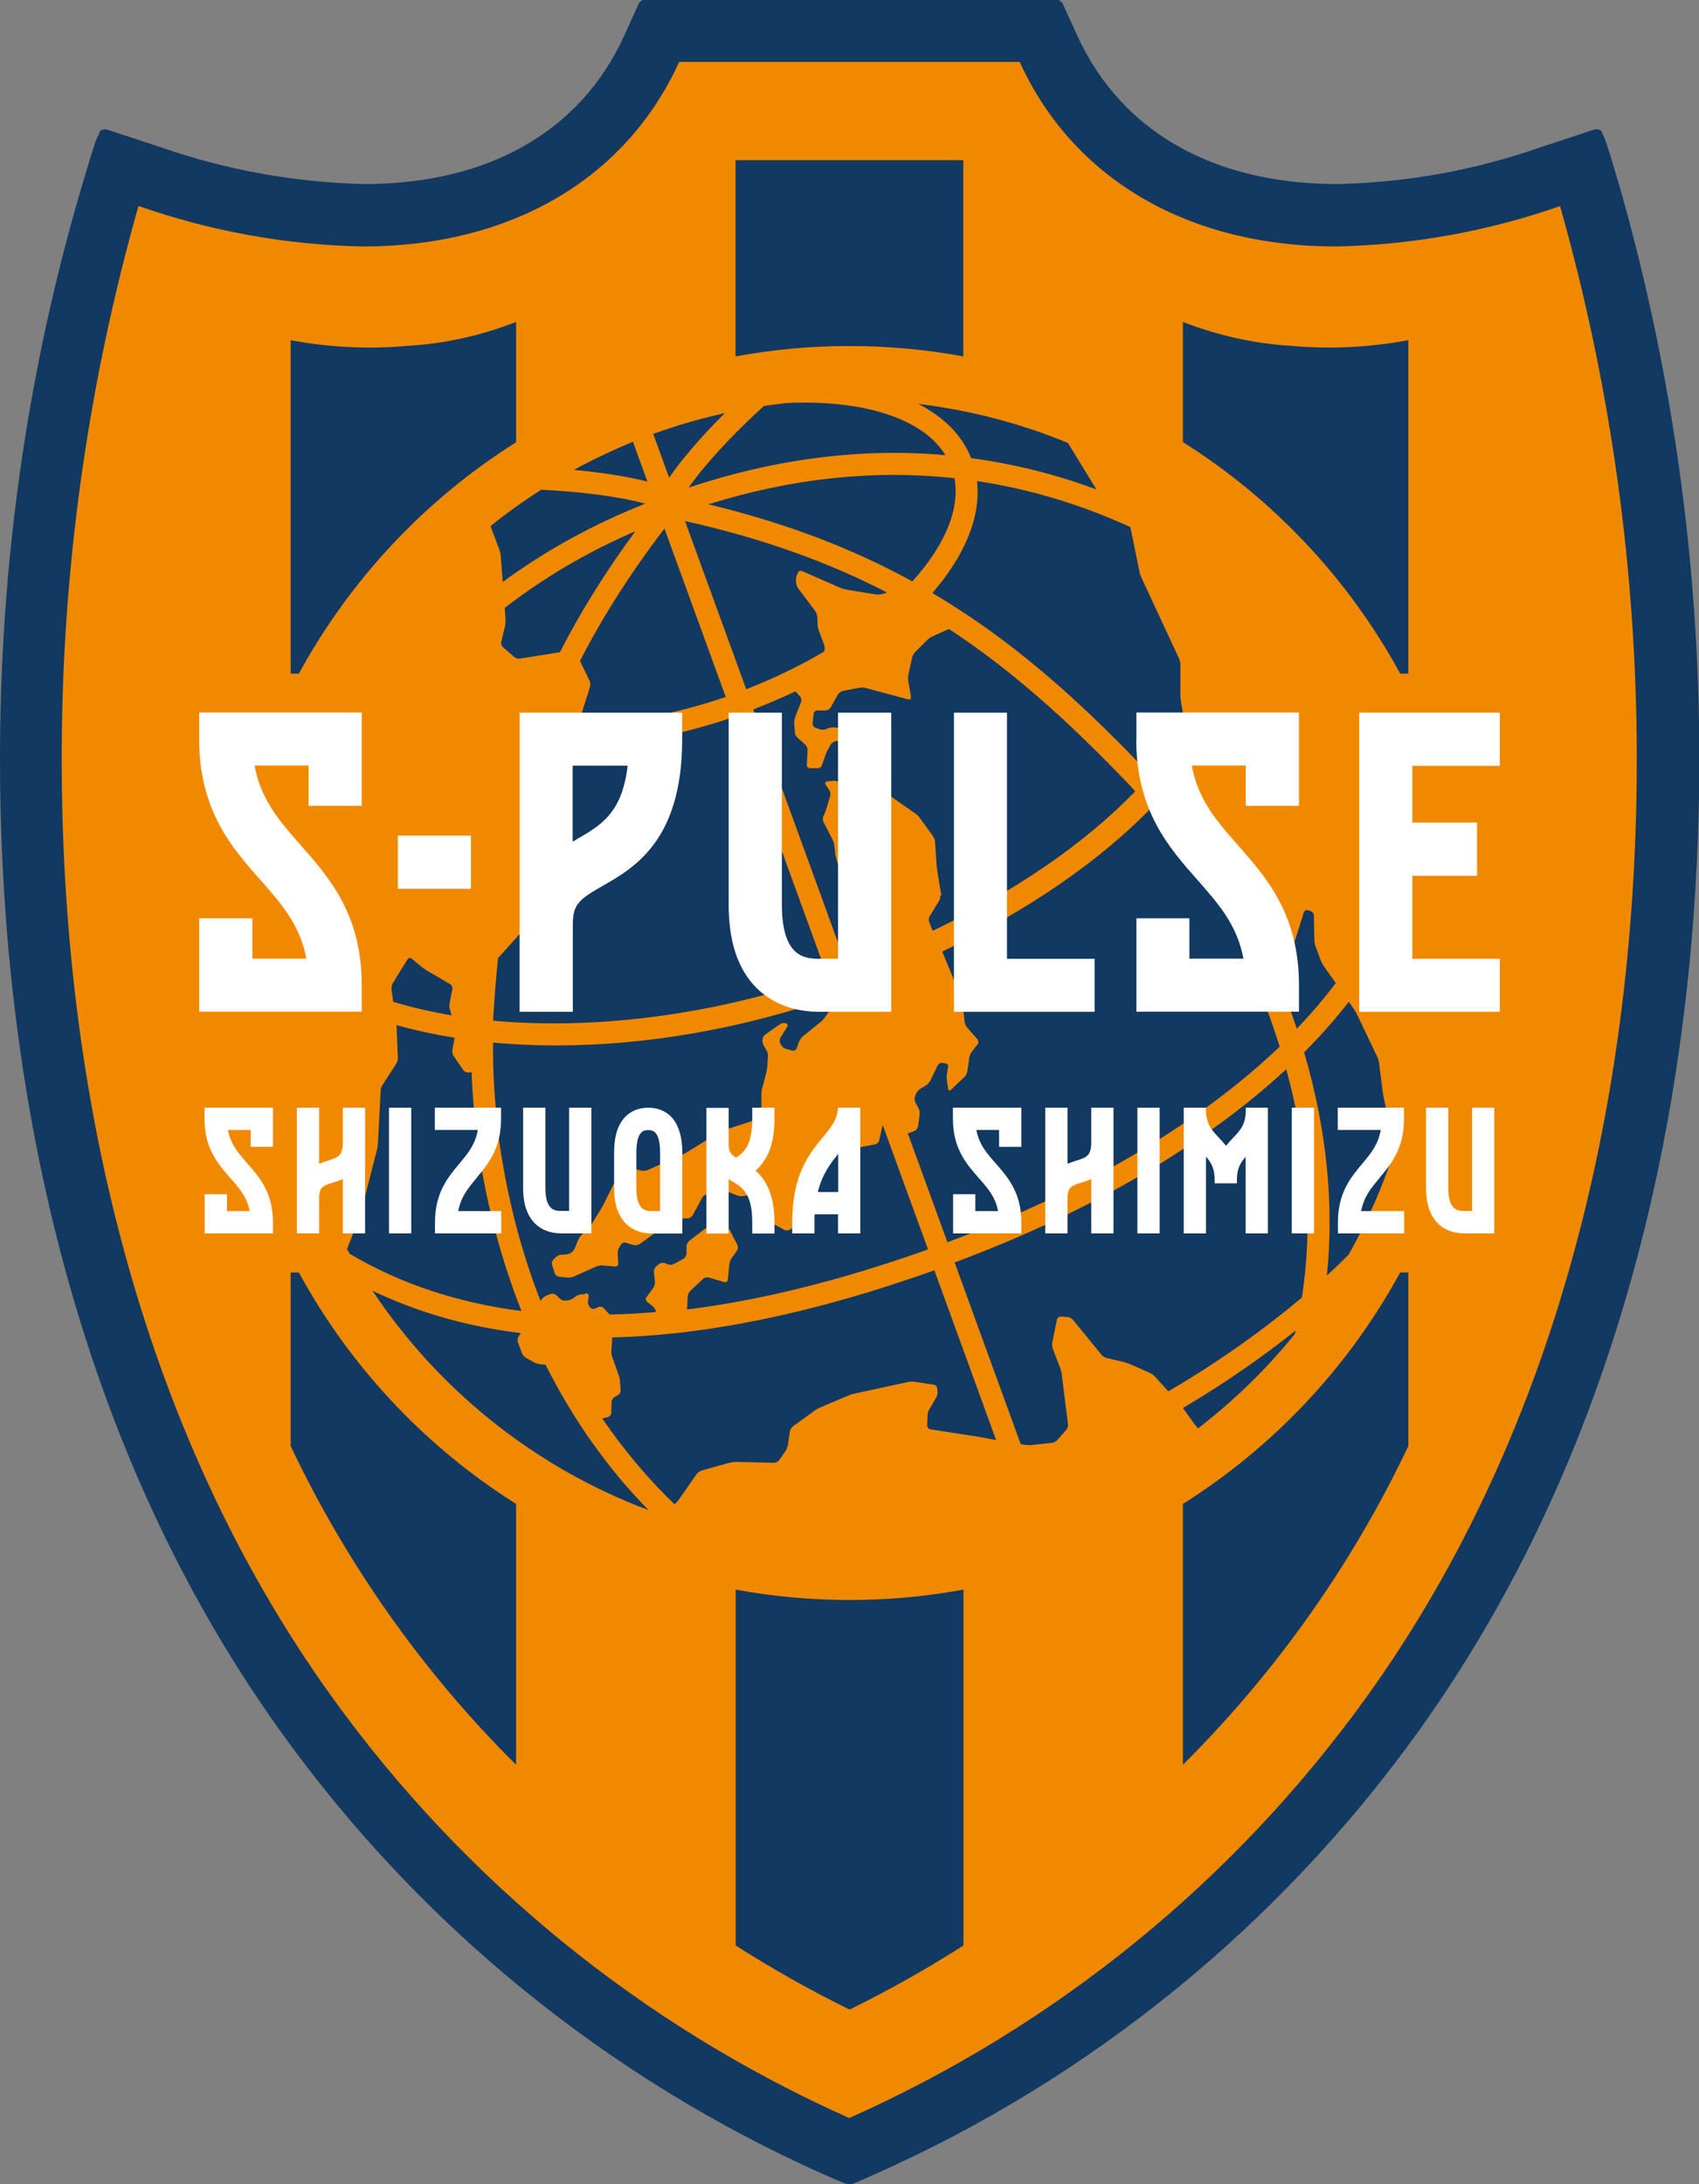 <?xml version="1.0" encoding="UTF-8"?>
<svg id="_レイヤー_2" data-name="レイヤー 2" xmlns="http://www.w3.org/2000/svg" viewBox="0 0 101.59 130.53">
  <rect x="0" y="0" width="101.59" height="130.53" fill="#808080" stroke="none"/>
  <defs>
    <style>
      .cls-1 {
        fill: #fff;
      }

      .cls-2 {
        fill: #113961;
      }

      .cls-3 {
        fill: #f18900;
      }
    </style>
  </defs>
  <g id="_マーク等" data-name="マーク等">
    <g>
      <path class="cls-2" d="M49.29,129.96l.16.07.15.07.07.03.07.03.07.03.06.03.06.03.06.02.06.02.05.02.05.02.05.02.04.02.04.02.04.02h.04s.07.04.07.04l.06.02.05.02h.04s.04.02.04.02h.07c.07.03.15.03.22.01h.07s.04-.03.04-.03h.04s.05-.03.05-.03l.06-.02.07-.03h.04s.04-.03.04-.03l.04-.02.04-.02.05-.02.05-.02.05-.02.06-.02.06-.03.06-.03.06-.03.07-.03.07-.03.07-.03.15-.07.16-.07c12.96-5.76,24.15-14.87,32.44-26.38,13.93-19.35,16.86-42.33,16.86-58.21,0-11.52-1.58-22.99-4.73-34.08l-.64-2.13-.16-.49-.07-.21-.07-.18-.03-.08-.03-.07-.02-.03v-.03s-.03-.03-.03-.03v-.03s-.03-.02-.03-.02v-.02s-.03-.02-.03-.02h0s0-.02,0-.02h0s0-.02,0-.02h0s0-.02,0-.02h0s0-.01,0-.01h0s0-.01,0-.01c-.12-.12-.3-.16-.46-.1l-3.1,1.02c-3.94,1.39-8.07,2.14-12.24,2.23-7.42,0-12.94-3.15-15.55-8.86l-.87-1.9c-.07-.16-.24-.27-.42-.27h-24.53c-.18,0-.35.11-.42.27l-.86,1.9c-2.6,5.71-8.12,8.86-15.55,8.86-4.17-.1-8.31-.85-12.25-2.23l-3.1-1.02c-.16-.05-.34-.01-.46.1h0s0,.01,0,.01h0s0,.01,0,.01h0s0,.02,0,.02h0s0,.02,0,.02h0s0,.02,0,.02v.02s-.03.02-.03.02v.02s-.03.03-.03.03v.03s-.03.03-.03.03v.03s-.05.07-.05.07l-.03.08-.07.18-.07.21-.16.49-.64,2.13C1.58,22.39,0,33.85,0,45.38,0,61.25,2.92,84.23,16.86,103.59c8.28,11.51,19.48,20.61,32.44,26.38"/>
      <path class="cls-3" d="M93.3,12.31c-4.31,1.51-8.84,2.33-13.41,2.42-8.88,0-15.74-4.06-18.92-11.03h-20.36c-3.17,6.97-10.03,11.03-18.92,11.03-4.57-.09-9.09-.91-13.41-2.42-3.05,10.76-4.6,21.88-4.59,33.07,0,19.42,4.43,39.74,16.16,56.04,7.9,10.98,18.58,19.66,30.93,25.16,12.36-5.5,23.03-14.18,30.93-25.16,11.73-16.3,16.16-36.62,16.16-56.04,0-11.18-1.54-22.31-4.59-33.07M77.86,77.53c-2.31,1.95-5.02,3.88-8,5.62l-.78-.86c-.07-.08-.21-.18-.31-.23l-1.16-.52c-.1-.04-.27-.1-.37-.13l-1.06-.25c-.11-.02-.25-.11-.32-.2l-1.7-2.08c-.07-.08-.21-.16-.32-.17l-.4-.03c-.11,0-.21.07-.24.18l-.28,1.37c-.02.11,0,.28.03.38l.43,1.11c.04.1.08.27.1.38l.38,3.01c.01.11-.03.26-.1.34l-.54.61c-.07.08-.22.16-.33.17l-1.2.13c-.11.01-.28,0-.39-.01l-.27-.05-3.95-10.85c8.23-3.07,15.01-7.08,19.83-11.55,1.29,4.69,1.6,9.32.94,13.62M34.96,77.35h-.15c-.11,0-.27.05-.36.11l-.16.12c-.09.06-.25.13-.35.14h-.11c-.11.03-.26-.02-.34-.1l-.23-.22c-.08-.08-.23-.11-.33-.07l-.24.09c-.1.04-.24.14-.3.23l-.07.1c-1.13-2.89-2.03-6.22-2.54-10.05l-1.29.17c.49,3.71,1.41,7.23,2.69,10.48-3.83-.49-7.25-1.63-10.27-3.42-.05-.09-.11-.18-.16-.28l.72-1.84c.04-.1.09-.27.12-.37l.95-3.73c.03-.1.05-.28.06-.39l.16-3.13c0-.11.06-.27.12-.36l.81-1.25c.06-.09.1-.25.1-.36l-.07-1.72c0-.06,0-.15-.02-.24,1.1.31,2.26.56,3.48.76l-.13.74c-.02.11.02.27.08.36l.58.84c.06.09.2.15.31.14l.18-.02c.03.79.08,1.59.16,2.4l1.3-.13c-.14-1.39-.19-2.74-.18-4.04,1.22.11,2.49.17,3.79.17,5.24,0,11-.95,16.67-2.93l.09.25-.72,1.02c-.06.09-.18.22-.27.28l-1.04.84c-.08.07-.18.21-.22.31l-.15.41c-.04.1-.15.16-.26.13l-.39-.11c-.1-.03-.23-.13-.28-.23l-.05-.11c-.05-.1-.04-.25.02-.34l.4-.63c.06-.09.02-.19-.09-.22h0c-.1-.03-.26,0-.35.06l-.87.62c-.09.06-.16.2-.17.31v.03c0,.11.04.27.1.36l.14.23c.06.09.1.26.09.36l-.04.59c0,.11-.04.28-.06.39l-.24.91c-.03.1-.05.28-.05.39v.73c0,.11-.04.28-.09.37l-.11.23c-.05.1-.17.2-.28.24l-1.73.56c-.1.03-.26.11-.35.16l-1.86,1.15c-.09.06-.25.14-.35.18l-2.02.9c-.1.04-.27.06-.37.04l-.47-.11c-.11-.02-.26.02-.34.09l-.7.64c-.08.07-.18.21-.23.31l-.53,1.06c-.05.1-.13.25-.19.34l-.46.75c-.06.09-.16.23-.24.31l-.45.47c-.07.08-.17.22-.21.33l-.19.47c-.04.1-.15.22-.25.27h0c-.1.05-.27.09-.37.09h-.14c-.11,0-.26.06-.34.13l-.17.16c-.08.08-.11.22-.08.32l.16.5c.03.1.15.2.26.21l.5.05c.11.01.28-.02.38-.06l1.34-.6c.1-.04.27-.07.38-.06l.76.06c.11,0,.19-.07.18-.18l-.04-.61c0-.11.04-.27.1-.36l.11-.17c.06-.09.19-.14.3-.1l.44.14c.1.03.26,0,.35-.05l1.96-1.41c.09-.06.25-.12.36-.12l.58-.02c.11,0,.24-.09.29-.18l.55-1.02c.05-.1.18-.21.28-.24l.64-.25c.1-.04.27-.04.37,0l.81.32c.1.04.27.06.38.04l.33-.06c.11-.02.28-.03.39-.03h0c.11,0,.19.09.18.2v.07c-.01.11.02.28.06.38l.32.7c.05.1.16.22.26.27l.91.49c.1.05.25.04.34-.02l.65-.44c.09-.06.19-.2.21-.3l.57-2.16c.03-.1.09-.27.14-.37l.63-1.27c.05-.1.18-.18.28-.19l1.27-.12c.11-.01.28-.03.39-.06l.95-.18c.11-.02.21-.12.24-.23l.21-.93,2.71,7.44c-5.18,1.84-9.99,3.04-14.41,3.59l.04-.77c0-.11.08-.27.16-.35l.76-.71c.08-.08.24-.11.35-.08l.91.27c.11.03.21-.03.22-.15l.09-.91c.01-.11.07-.28.14-.37l.31-.44c.07-.09.08-.25.03-.35l-.44-.86c-.05-.1-.19-.18-.3-.19h-.86c-.11-.01-.28.04-.37.11l-.9.69c-.09.07-.17.22-.17.33v.46c-.02.11-.1.25-.2.3l-.56.3c-.1.05-.27.06-.37.02l-.16-.07c-.1-.04-.26-.02-.35.05l-.17.14c-.09.07-.15.22-.14.34l.06.58c.01.11-.03.28-.1.37l-.4.55c-.07.09-.05.22.04.29l.3.23c.09.07.19.21.22.32v.05c-.93.08-1.86.13-2.77.15l-.36-.39c-.07-.08-.21-.1-.31-.06l-.18.09c-.1.05-.24.02-.31-.06l-.03-.03c-.07-.08-.12-.23-.1-.34l.04-.28c.02-.11-.06-.2-.17-.2M45.69,24.26c.43-.06.87-.12,1.31-.17.38-.02.76-.03,1.12-.03.82,0,1.61.05,2.37.14,2.96.37,5.06,1.42,6.04,3-4.99-.44-10.13.2-15.35,1.94.94-1.35,2.6-3.16,4.51-4.89M58.42,28.75c3.13.47,6.19,1.39,9.17,2.75l.54,2.65c.02.11.08.27.12.37l2.25,4.84c.05.1.08.27.08.38v1.76c0,.11.01.28.03.39l.29,1.73c-.58.93-1.27,1.85-2.07,2.76-.16-.18-.33-.36-.49-.53-3.99-4.16-7.91-7.65-12.59-10.41,1.93-2.22,2.91-4.55,2.67-6.68M56.29,53.53l-.23-1.38c-.02-.11-.04-.28-.05-.39l-.1-1.44c0-.11-.07-.27-.13-.36l-.79-1.09c-.06-.09-.19-.21-.28-.27l-1.41-.98c-.09-.06-.21-.19-.27-.28l-1.15-1.87c-.06-.09-.19-.17-.3-.17h-.71c-.11,0-.19.1-.19.2l.02.59c0,.11.09.16.19.12l.48-.21c.1-.04.2,0,.23.11l.16.67c.02.11-.04.23-.13.27l-.62.27c-.1.04-.24.02-.32-.06l-.49-.48c-.08-.08-.23-.13-.34-.12l-.4.04c-.11.01-.15.1-.09.19l.22.34c.06.09.08.25.05.35l-.23.76c-.03.1-.1.27-.14.37l-.03.06c-.05.1-.05.26,0,.35l.54,1.06c.05.1.1.26.11.37l.05.46c.01.11.05.28.08.38l.2.6c.03.1.15.21.25.25l.48.15c.1.03.19.15.2.26l.1,1.23c0,.11,0,.28,0,.39l-.15,1.39c-.01.11-.02.28-.02.39v.88c0,.11-.04.27-.1.36l-.34.5-5.6-15.39c.87-.34,1.72-.7,2.52-1.08l.28.3c.07.08.1.23.06.33l-.35.9c-.04.1-.06.27-.06.38l.04.53c0,.11.08.26.16.33l.46.41c.08.07.14.22.14.33l-.05.88c0,.11.08.2.19.2h.45c.11.02.23-.06.26-.17l.24-.67c.04-.1.11-.26.17-.36l.12-.21c.05-.09.19-.18.29-.2l.59-.07c.11-.01.16-.11.12-.21l-.12-.3c-.04-.1-.16-.19-.27-.21l-.38-.04c-.11-.01-.28.01-.38.05l-.15.06c-.1.04-.27.04-.37,0l-.25-.09c-.1-.04-.17-.16-.16-.27l.06-.56c.01-.11.11-.2.22-.2h.5c.11,0,.24-.08.29-.17l.45-.79c.05-.09.18-.19.29-.21l1-.19c.11-.02.28-.01.38.02l2.53.68c.1.03.18-.04.16-.14l-.16-.97c-.02-.11-.01-.28.01-.39l.22-1c.02-.11.11-.26.18-.33l.72-.72c.08-.08.22-.18.32-.22l.98-.44c3.83,2.51,7.18,5.56,10.59,9.11.18.19.37.39.55.59-2.99,3.1-7.16,5.96-12.11,8.34l-.21-.52c-.04-.1-.03-.26.03-.35l.56-.92c.06-.09.09-.26.07-.36M30.23,37.07l-.05-.74c2.34-1.81,4.95-3.35,7.81-4.58-1.82,2.47-3.3,4.86-4.51,7.23l-2.4.38c-.11.02-.26-.03-.34-.1l-.67-.59c-.08-.07-.13-.22-.1-.32l.22-.89c.03-.1.04-.28.03-.39M31.38,55.48c.07-.08.14-.23.15-.34l.14-1.43c.01-.11.03-.28.05-.39l.41-2.3c.02-.11.04-.28.06-.39l.51-4.92c.01-.11.08-.26.16-.34l.77-.8c.2,0,.4.02.61.02,2.99,0,6.3-.6,9.6-1.73l5.62,15.45c-6.62,2.31-13.75,3.26-19.97,2.69,0-.15,0-.31.02-.46.07-1.11.16-2.2.27-3.28l1.6-1.78ZM54.56,34.75c-3.51-1.93-7.47-3.47-12.2-4.61,5.01-1.57,9.93-2.08,14.71-1.56.35,1.87-.61,4.06-2.52,6.17M53.02,35.42l-.25.08c-.1.03-.28.04-.38.03l-1.76-.29c-.11-.02-.28-.07-.38-.11l-2.29-1c-.1-.04-.21,0-.25.1l-.07.17c-.04.1-.06.27-.04.38v.08c.03.11.1.27.16.35l.98,1.3c.07.09.12.25.13.35l.02.47c0,.11.04.28.08.38l.31.83c.04.1.04.27,0,.37v.03c-1.43.84-2.99,1.6-4.66,2.25l-3.66-10.05c4.67,1.04,8.59,2.47,12.06,4.26M43.4,41.65c-3.04,1.04-6.08,1.6-8.83,1.64l.71-2.24c.03-.1.02-.27-.03-.37l-.57-1.18c1.32-2.58,2.98-5.2,5.05-7.91l3.66,10.05ZM30.06,34.78l-.12-1.55c0-.11-.05-.28-.08-.38l-.53-1.41c.97-.78,1.98-1.5,3.03-2.17,2.43.11,4.72.42,6.22.83-3.13,1.24-5.97,2.81-8.52,4.68M26.91,60.35l.1.33c-1.24-.21-2.41-.48-3.5-.81l-.1-.76c-.01-.11.02-.27.08-.36l.88-1.42c.06-.09.17-.11.25-.04l.56.47c.08.07.23.17.32.23l1.42.83c.09.05.15.19.13.29l-.17.86c-.02.11-.01.28.02.38M36.35,84.68c.11-.02.2-.13.2-.24l.02-.66c0-.11.08-.24.18-.29l.2-.11c.09-.05.17-.18.16-.29l-.04-.54c0-.11-.04-.28-.08-.38l-.38-1.07c-.04-.1-.06-.27-.05-.38l.05-.79c5.73-.14,12.16-1.48,19.26-4.01l3.69,10.14-1.04-.19c-.11-.02-.28-.05-.39-.06l-2.5-.39c-.11-.02-.19-.12-.19-.23l.02-.6c0-.11.05-.27.11-.37l.42-.72c.05-.09.09-.26.07-.37l-.02-.16c-.01-.11-.11-.21-.22-.22l-1.13-.17c-.11-.02-.28-.01-.39.01l-3.22.7c-.11.02-.27.08-.37.12l-1.64.69c-.1.04-.25.13-.34.19l-1.31.95c-.09.06-.17.2-.19.31l-.12.81c-.02.11-.08.27-.14.36l-.38.54c-.06.09-.2.16-.31.16l-2.28-.05c-.11,0-.28.02-.39.05l-1.65.46c-.1.03-.24.13-.3.21l-1.08,1.55c-.06.08-.17.19-.25.26-1.42-1.36-2.9-3.06-4.32-5.13l.35-.08ZM76.37,58.34l-1.2.51c.52,1.23.96,2.47,1.35,3.7-2.97,2.84-6.77,5.51-11.27,7.88v-.14s-1.66.58-1.66.58v.4c-2.17,1.07-4.49,2.06-6.94,2.97l-2.37-6.51.11-.03c.11-.03.26-.09.34-.14.08-.05.16-.18.17-.29l.09-.68c.01-.11-.02-.27-.07-.37l-.18-.32c-.05-.09-.07-.26-.03-.36l.05-.15c.04-.1.14-.23.23-.29l.39-.24c.09-.06.21-.18.25-.28l.44-.91c.05-.1.17-.16.28-.15l.18.03c.11.02.18.12.16.22l-.07.4c-.02.11-.02.28,0,.39l.07.51c.01.11.09.13.17.06l.81-.77c.08-.07.16-.22.17-.33l.12-.83c.02-.11.08-.26.15-.35l.34-.43c.07-.08.06-.22,0-.3l-.62-.71c-.07-.08-.14-.24-.15-.34l-.13-1.14c-.01-.11-.06-.28-.1-.38l-1.05-2.53s-.04-.1-.06-.15c5.07-2.43,9.37-5.37,12.47-8.56.34.4.67.81.99,1.23l1.03-.79c-.37-.48-.75-.95-1.13-1.4.55-.62,1.05-1.24,1.51-1.87v.06c.03.11.04.28.04.39v2.11c-.02.11.03.27.09.36l1.46,2.22c.06.09.18.22.26.29l1.92,1.57c.08.07.19.2.24.3l1.91,3.95c.05.1.11.09.14-.01l.69-2.19c.03-.1.14-.16.25-.13l.16.05c.1.03.19.15.19.26l.03,1.46c0,.11.03.28.07.38l.3.82c.04.1.12.26.18.35l.73,1.03c-.69.92-1.47,1.83-2.33,2.73-.35-1.06-.74-2.11-1.19-3.17M63.85,26.46l1.71,2.79c-2.45-.91-4.95-1.53-7.49-1.87-.54-1.36-1.63-2.46-3.16-3.24,3.13.38,6.13,1.17,8.94,2.33M43.33,24.7c-1.41,1.4-2.58,2.77-3.32,3.85l-.95-2.62c1.38-.5,2.81-.91,4.27-1.24M37.85,26.41l.86,2.37c-1.17-.3-2.7-.54-4.39-.7,1.14-.62,2.32-1.18,3.53-1.68M22.25,77.13c2.7,1.29,5.66,2.15,8.89,2.54l-.13.2c-.06.09-.08.25-.04.35l.24.65c.04.1.15.23.24.28l.49.27c.1.05.26.1.37.11l.31.03c1.66,3.3,3.74,6.23,6.16,8.69-6.79-2.54-12.56-7.18-16.52-13.13M71.63,85.36l-.09-.11c-.07-.08-.18-.22-.24-.31l-.5-.7s-.04-.06-.07-.09c2.45-1.45,4.72-3.02,6.74-4.63-.02.07-.03.14-.05.21-1.7,2.1-3.65,3.99-5.79,5.64M80.66,74.96c-.42.42-.85.84-1.32,1.27.44-4.26-.02-8.78-1.36-13.34.99-.99,1.88-2,2.67-3.02l.3.43c.06.09.15.24.2.34l1.2,2.52c.05.1.1.27.11.37l.2,1.59c.01.11.04.28.06.39l.67,3.22c-.71,2.18-1.63,4.27-2.74,6.23"/>
      <path class="cls-2" d="M43.98,21.3v-11.73h13.62v11.73c-2.21-.41-4.49-.62-6.81-.62s-4.6.21-6.81.62M83.72,40.26h.49v-19.9s0-.02,0-.03c-2.23.42-4.51.54-6.78.36l-.21-.02c-2.22-.13-4.41-.62-6.49-1.43v7.18c5.43,3.42,9.91,8.18,12.99,13.83M30.86,26.42v-7.18c-2.07.81-4.26,1.3-6.49,1.43l-.21.02c-2.26.18-4.54.06-6.78-.36,0,0,0,.02,0,.03v19.9h.49c3.08-5.65,7.57-10.42,12.99-13.83M50.8,95.62s0,0,0,0c0,0,0,0,0,0-2.33,0-4.6-.21-6.81-.62v21.27c2.2,1.4,4.47,2.68,6.81,3.83,2.34-1.15,4.61-2.43,6.81-3.83v-21.27c-2.21.41-4.48.62-6.81.62M17.87,76.05h-.49v10.37c3.36,7.08,7.92,13.53,13.48,19.05v-15.59c-5.43-3.42-9.91-8.18-12.99-13.83M70.73,89.88v15.59c5.56-5.53,10.12-11.97,13.48-19.05v-10.37h-.49c-3.08,5.65-7.57,10.42-12.99,13.83"/>
      <path class="cls-1" d="M67.94,44.18c0,4.26,1.95,6.48,3.68,8.43,1.24,1.41,2.35,2.66,2.73,4.68h-3.23v-2.41h-3.17v5.58h9.72v-1.59c0-4.22-1.94-6.42-3.66-8.37-1.25-1.42-2.37-2.69-2.75-4.75h3.23v2.41h3.18v-5.58h-9.72v1.59Z"/>
      <polygon class="cls-1" points="89.68 45.77 89.68 42.59 81.27 42.59 81.27 60.47 89.68 60.47 89.68 57.3 84.45 57.3 84.45 52.34 88.32 52.34 88.32 49.16 84.45 49.16 84.45 45.77 89.68 45.77"/>
      <path class="cls-1" d="M11.91,44.18c0,4.26,1.95,6.48,3.68,8.43,1.24,1.41,2.35,2.66,2.73,4.68h-3.23v-2.41h-3.18v5.58h9.72v-1.59c0-4.22-1.94-6.42-3.66-8.37-1.25-1.42-2.37-2.69-2.75-4.75h3.23v2.41h3.18v-5.58h-9.72v1.59Z"/>
      <rect class="cls-1" x="23.79" y="49.94" width="4.37" height="3.18"/>
      <polygon class="cls-1" points="60.21 42.59 57.04 42.59 57.04 60.47 65.45 60.47 65.45 57.3 60.21 57.3 60.21 42.59"/>
      <path class="cls-1" d="M50.12,57.3h-1.06c-.86,0-2.31,0-2.31-3.27v-11.44h-3.18v11.44c0,1.76.33,3.14,1.02,4.21.65,1.02,1.96,2.23,4.46,2.23h4.24v-17.88h-3.18v14.7Z"/>
      <path class="cls-1" d="M31.07,42.59v17.88h3.18v-5.22c0-1.23.4-1.51,1.79-2.31,1.89-1.08,4.75-2.72,4.75-8.76v-1.59h-9.72ZM34.46,50.18c-.07.04-.14.08-.22.12v-4.54h3.29c-.33,2.85-1.62,3.58-3.07,4.41"/>
      <path class="cls-1" d="M51.45,66.2h-1.34c-.05.73-.42,1.18-.92,1.78-.81.99-1.82,2.22-1.82,5.06v.67h1.33v-.67c0-.16,0-.32.01-.47h1.4v1.14h1.33v-7.51h0ZM50.12,71.24h-1.22c.26-1.05.74-1.69,1.22-2.28v2.28Z"/>
      <path class="cls-1" d="M44.98,66.2h1.33v.67c0,1.67-.51,2.54-1.13,3.09.59.53,1.13,1.4,1.13,3.09v.67h-1.33v-.67c0-1.76-.61-2.11-1.32-2.52-.03-.02-.06-.03-.09-.05v3.24h-1.33v-7.51h1.33v2.19c0,.41.11.57.44.79.52-.34.97-.81.97-2.31v-.67Z"/>
      <rect class="cls-1" x="23.26" y="66.2" width="1.33" height="7.51"/>
      <path class="cls-1" d="M20.5,66.2h1.33v7.51h-1.33v-3.24c-.19.08-.38.14-.54.19-.65.2-.88.27-.88.99v2.06h-1.33v-7.51h1.33v3.35c.17-.07.34-.12.48-.17.66-.21.94-.29.94-1.12v-2.06Z"/>
      <path class="cls-1" d="M12.24,66.2h4.08v2.34h-1.33v-1.01h-1.36c.16.86.63,1.4,1.15,1.99.72.82,1.54,1.74,1.54,3.52v.67h-4.08v-2.34h1.33v1.01h1.36c-.16-.85-.62-1.37-1.15-1.97-.72-.82-1.55-1.75-1.55-3.54v-.67Z"/>
      <path class="cls-1" d="M34.03,66.2h1.33v7.51h-1.78c-1.05,0-1.6-.51-1.87-.94-.29-.45-.43-1.03-.43-1.77v-4.8h1.33v4.8c0,1.37.61,1.37.97,1.37h.45v-6.18Z"/>
      <path class="cls-1" d="M40.45,67.18c-.34-.63-.94-.98-1.69-.98s-1.35.35-1.69.98c-.24.44-.35,1-.35,1.73v2.1c0,.74.14,1.32.43,1.77.27.43.82.94,1.87.94h1.78v-4.8c0-.72-.12-1.29-.35-1.73M39.47,72.38h-.45c-.36,0-.97,0-.97-1.37v-2.1c0-1.37.48-1.37.71-1.37s.71,0,.71,1.37v3.47Z"/>
      <path class="cls-1" d="M28.5,70.4c-.5.59-.94,1.12-1.1,1.98h2.57v1.33h-3.96v-.67c0-1.76.78-2.69,1.46-3.5.5-.6.95-1.13,1.1-2.01h-2.57v-1.33h3.96v.67c0,1.78-.78,2.71-1.47,3.53"/>
      <rect class="cls-1" x="68.01" y="66.2" width="1.33" height="7.51"/>
      <path class="cls-1" d="M65.25,66.2h1.33v7.51h-1.33v-3.24c-.19.08-.38.14-.54.19-.65.2-.88.27-.88.99v2.06h-1.33v-7.51h1.33v3.35c.17-.07.34-.12.48-.17.66-.21.94-.29.94-1.12v-2.06Z"/>
      <path class="cls-1" d="M56.99,66.2h4.08v2.34h-1.33v-1.01h-1.36c.16.86.63,1.4,1.15,1.99.72.82,1.54,1.74,1.54,3.52v.67h-4.08v-2.34h1.33v1.01h1.36c-.16-.85-.62-1.37-1.15-1.97-.72-.82-1.55-1.75-1.55-3.54v-.67Z"/>
      <rect class="cls-1" x="77.24" y="66.2" width="1.33" height="7.51"/>
      <path class="cls-1" d="M88.02,66.2h1.33v7.51h-1.78c-1.05,0-1.6-.51-1.87-.94-.29-.45-.43-1.03-.43-1.77v-4.8h1.33v4.8c0,1.37.61,1.37.97,1.37h.45v-6.18Z"/>
      <path class="cls-1" d="M82.49,70.4c-.5.59-.94,1.12-1.1,1.98h2.57v1.33h-3.96v-.67c0-1.76.78-2.69,1.46-3.5.5-.6.95-1.13,1.1-2.01h-2.57v-1.33h3.96v.67c0,1.78-.78,2.71-1.47,3.53"/>
      <path class="cls-1" d="M74.48,66.2h1.33v7.51h-1.33v-4.57c-.31.35-.52.69-.52,1.37v.21h-1.33v-.21c0-.68-.21-1.03-.52-1.39v4.59h-1.33v-7.51h1.33v.1c0,.87.32,1.21.76,1.68.14.15.29.31.44.5.14-.18.29-.34.43-.49.44-.46.75-.79.75-1.65v-.13Z"/>
    </g>
  </g>
</svg>